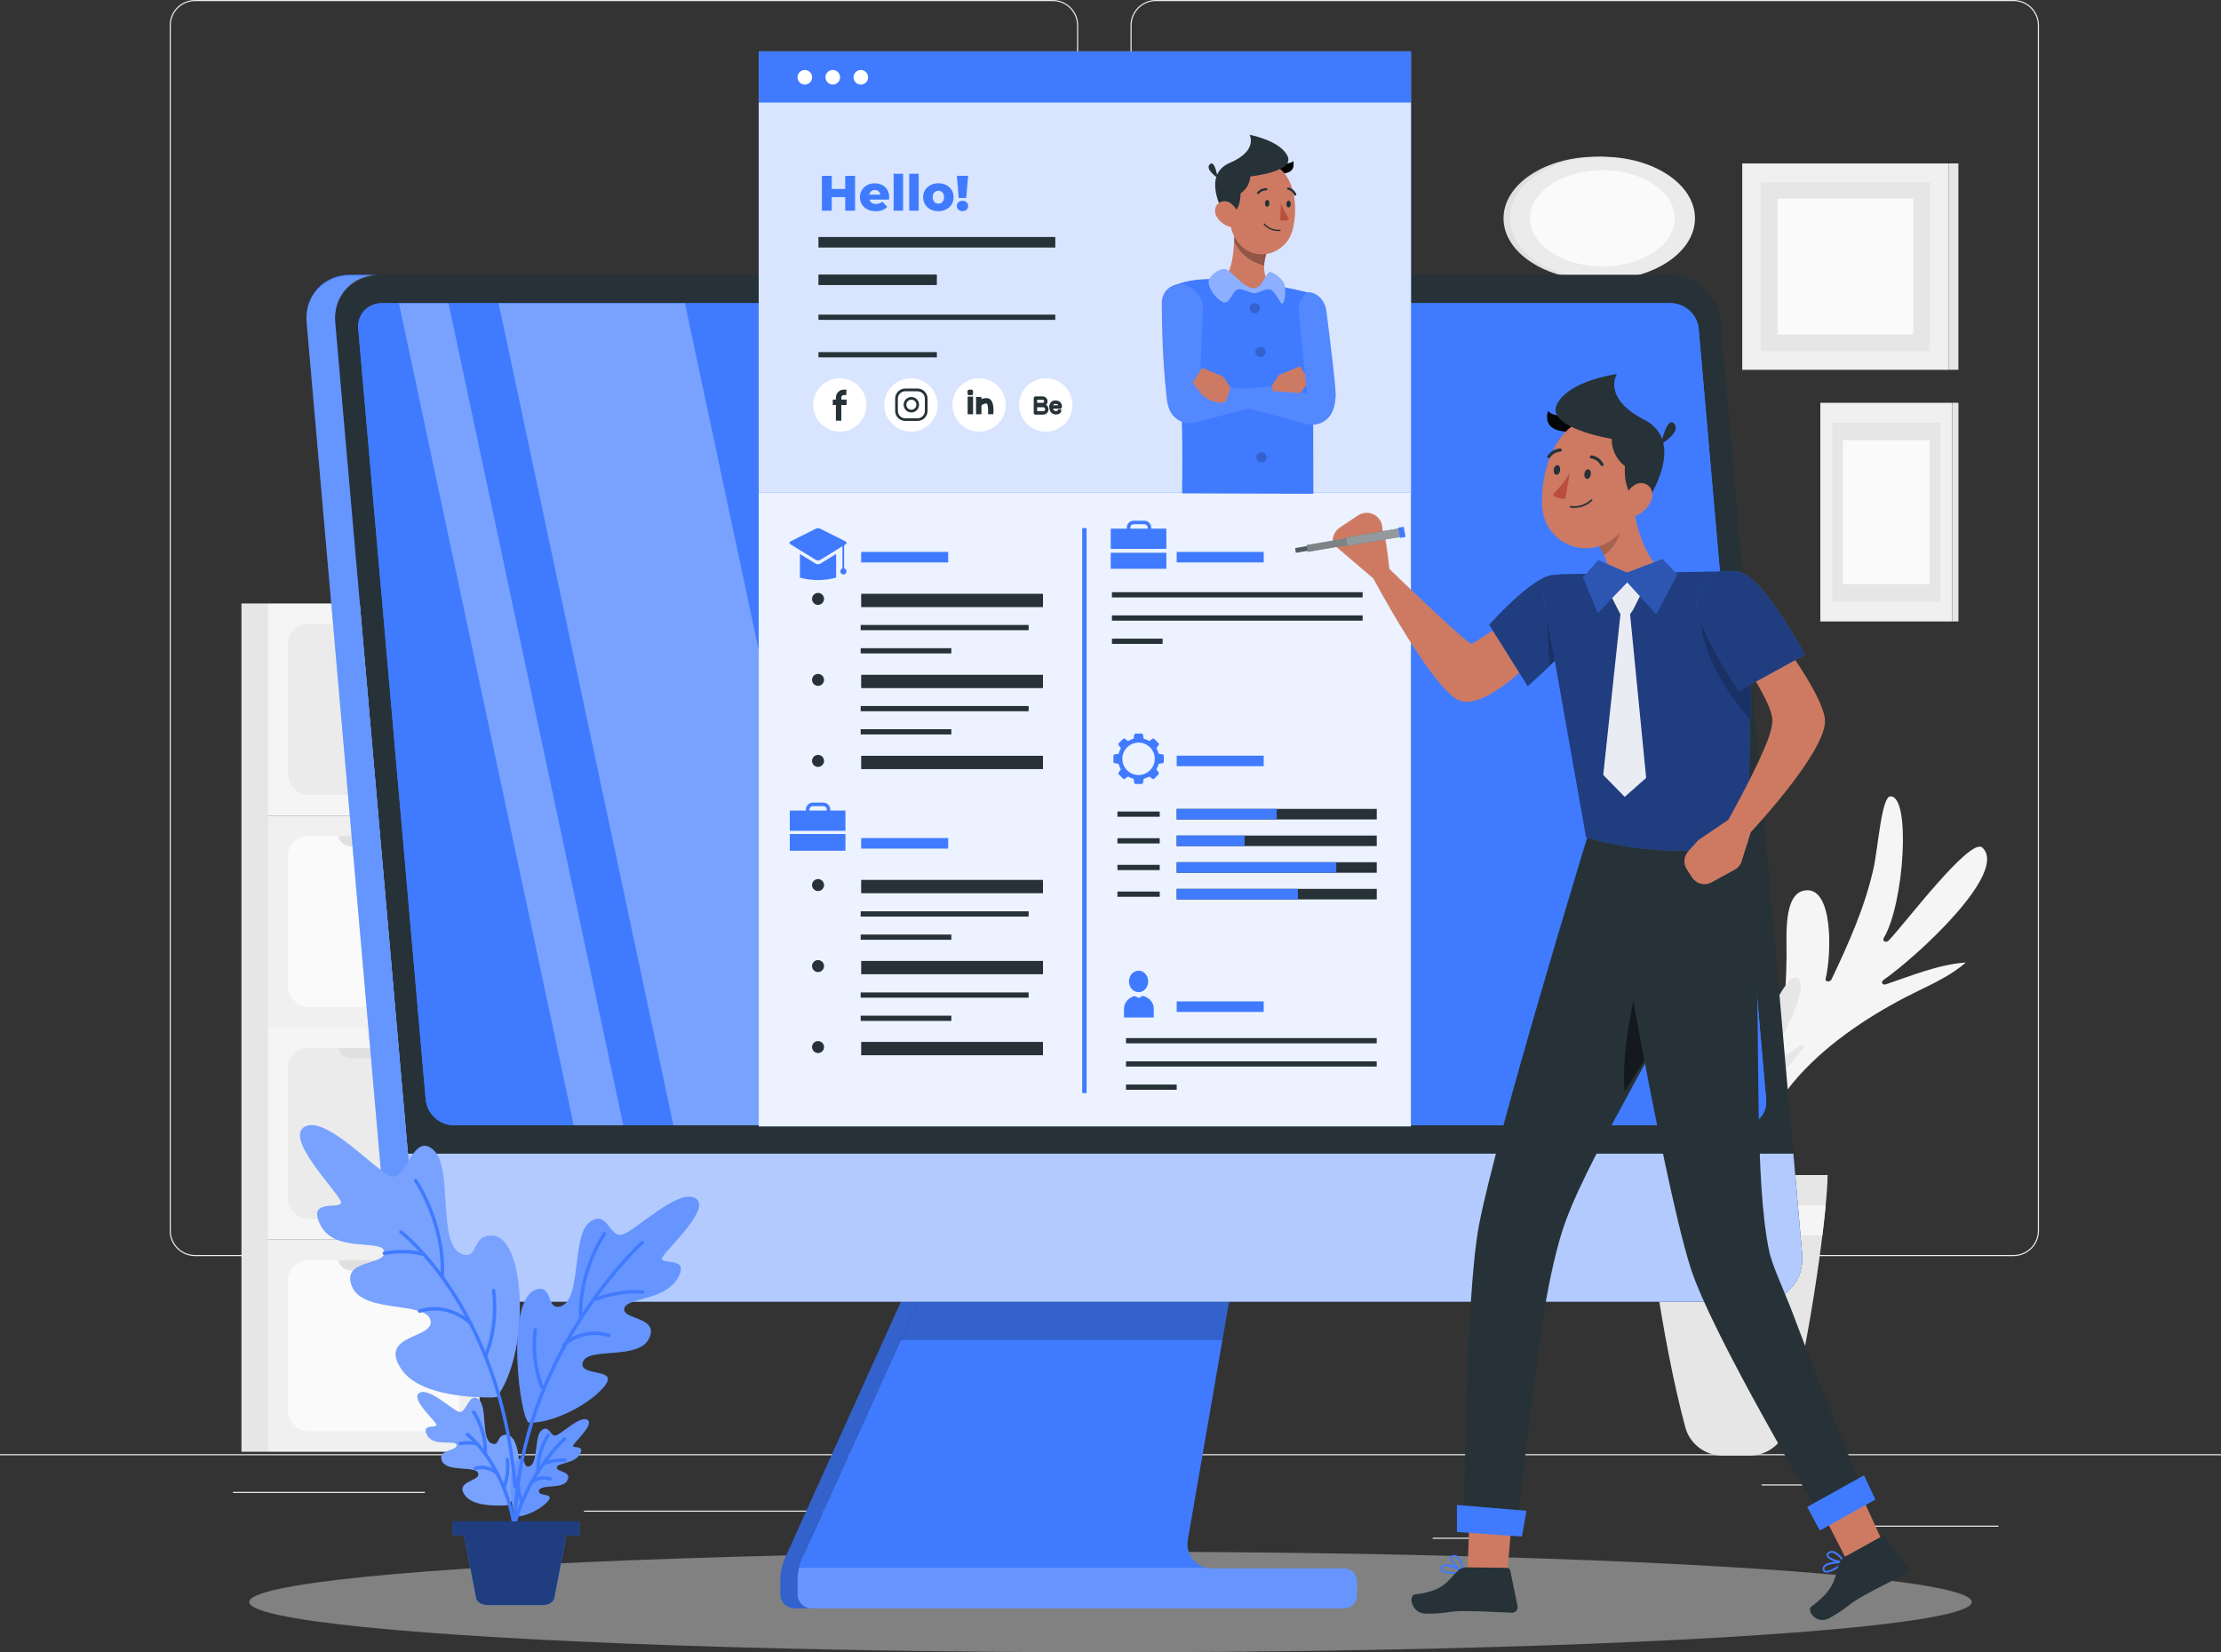<?xml version="1.0" encoding="UTF-8"?> <svg xmlns="http://www.w3.org/2000/svg" id="_Слой_2" data-name="Слой 2" viewBox="0 0 500 372.06"><rect x="0" y="0" width="500" height="372.06" fill="#333333" stroke="none"/> <defs> <style> .cls-1, .cls-2, .cls-3, .cls-4, .cls-5, .cls-6, .cls-7, .cls-8, .cls-9, .cls-10, .cls-11, .cls-12, .cls-13, .cls-14, .cls-15, .cls-16, .cls-17, .cls-18, .cls-19, .cls-20, .cls-21, .cls-22, .cls-23, .cls-24 { stroke-width: 0px; } .cls-1, .cls-25, .cls-6 { opacity: .9; } .cls-2, .cls-6, .cls-10, .cls-15, .cls-16, .cls-24 { fill: #fff; } .cls-2, .cls-11, .cls-26 { opacity: .4; } .cls-3, .cls-22 { fill: #407bff; } .cls-4 { isolation: isolate; } .cls-4, .cls-27, .cls-14, .cls-22, .cls-24 { opacity: .2; } .cls-5 { fill: #e6e6e6; } .cls-8, .cls-28 { opacity: .3; } .cls-9 { fill: #e0e0e0; } .cls-10, .cls-20 { opacity: .5; } .cls-11, .cls-12 { fill: #f5f5f5; } .cls-13 { fill: #f0f0f0; } .cls-29 { opacity: .8; } .cls-16 { opacity: .6; } .cls-17 { fill: #fafafa; } .cls-18 { fill: #263238; } .cls-30 { opacity: .1; } .cls-19 { fill: #ba4d3c; } .cls-21 { fill: #ebebeb; } .cls-23 { fill: #ce7a63; } </style> </defs> <g id="Character"> <g> <rect class="cls-21" x="416.78" y="343.54" width="33.12" height=".25"></rect> <rect class="cls-21" x="322.53" y="346.26" width="8.69" height=".25"></rect> <rect class="cls-21" x="396.59" y="334.26" width="19.19" height=".25"></rect> <rect class="cls-21" x="52.46" y="335.94" width="43.19" height=".25"></rect> <rect class="cls-21" x="104.56" y="335.94" width="6.33" height=".25"></rect> <rect class="cls-21" x="131.47" y="340.16" width="93.68" height=".25"></rect> <path class="cls-21" d="m237.01,282.85H43.91c-3.15,0-5.71-2.56-5.71-5.71V5.71c0-3.15,2.56-5.71,5.71-5.71h193.1c3.15,0,5.71,2.56,5.71,5.71v271.43c0,3.15-2.56,5.71-5.71,5.71ZM43.91.25c-3.01,0-5.46,2.45-5.46,5.46v271.43c0,3.01,2.45,5.46,5.46,5.46h193.1c3.01,0,5.46-2.45,5.46-5.46V5.71c0-3.01-2.45-5.46-5.46-5.46H43.91Z"></path> <path class="cls-21" d="m453.31,282.85h-193.1c-3.15,0-5.71-2.56-5.71-5.71V5.71c0-3.15,2.56-5.71,5.71-5.71h193.1c3.15,0,5.71,2.56,5.71,5.71v271.43c0,3.15-2.56,5.71-5.71,5.71ZM260.21.25c-3.01,0-5.46,2.45-5.46,5.46v271.43c0,3.01,2.45,5.46,5.46,5.46h193.1c3.01,0,5.46-2.45,5.46-5.46V5.71c0-3.01-2.45-5.46-5.46-5.46h-193.1Z"></path> <rect class="cls-21" y="327.45" width="500" height=".25"></rect> <g> <g> <path class="cls-12" d="m385.89,267.24c-.11-.09-.17-.23-.18-.38-.12-2.66-1.72-28.76-17.7-46.64-13.52-15.13.35-4.33,6.37.53.48.39,1.15-.18.83-.71-4.24-7.17-14.89-26.13-11.2-29.82,3.49-3.49,10.69,13.82,13.91,22.22.23.61,1.14.39,1.07-.26-.93-8.89-2.28-27.47,2.73-26.82,4.96.65,3.57,25.2,2.59,37.22-.05.67.89.85,1.09.21,2.24-7.39,6.49-18.32,11.49-15.43,7.4,4.29-10.89,19.33-9.75,35.67,1.12,16.01,1.42,26.51-1.26,24.2Z"></path> <path class="cls-12" d="m395.49,269.65c.06,0,.13-.25.1-.43-3.49-22.12,19.93-38.2,36.38-46.16,3.66-1.77,7.46-3.6,10.59-6.32-6.1.41-12.18,2.96-18.02,4.92-.77.26-1.17-.54-.51-1,7.46-5.18,28.23-24.24,22.25-29.79-2.71-2.51-17.62,17.38-21.13,20.95-.57.57-1.47.06-1.07-.6,4.63-7.75,6.16-32.19,1.47-31.89-1.99.13-2.74,11.58-3.78,16.24-1.95,8.73-5.62,16.92-9.44,24.95-.34.71-1.52.59-1.34-.12,1.33-5.34,1.82-21.01-4.75-19.88-4.77.82-4,10.04-4.05,14.99-.08,8.77-.81,17.77-4.59,25.58-2.57,5.32-5.78,29.01-2.09,28.57Z"></path> <path class="cls-5" d="m390.19,272.11c.07-.06.11-.16.12-.25.08-1.79,1.16-19.3,11.88-31.3,9.08-10.15-.23-2.91-4.27.36-.32.26-.77-.12-.56-.48,2.85-4.81,9.99-17.54,7.52-20.01-2.34-2.34-7.18,9.28-9.34,14.92-.16.41-.77.26-.72-.17.62-5.97,1.53-18.44-1.83-18-3.33.43-2.4,16.92-1.74,24.99.04.45-.6.57-.73.14-1.5-4.96-4.36-12.3-7.71-10.36-4.97,2.88,7.31,12.98,6.54,23.94-.75,10.75-.95,17.8.85,16.25Z"></path> <path class="cls-5" d="m402.28,321.36c5.52-20.6,9.16-49.61,9.16-56.76h-41.21c0,7.15,3.64,36.16,9.16,56.76,1.02,3.79,4.46,6.41,8.38,6.41h6.13c3.92,0,7.36-2.62,8.38-6.41Z"></path> <path class="cls-12" d="m410.25,278.24c.31-2.5.56-4.79.75-6.79h-40.33c.19,2,.44,4.29.75,6.79h38.83Z"></path> </g> <g> <rect class="cls-12" x="60.2" y="135.89" width="47.75" height="47.75" transform="translate(168.16 319.53) rotate(180)"></rect> <rect class="cls-21" x="64.81" y="140.5" width="38.54" height="38.54" rx="4.6" ry="4.6" transform="translate(168.16 319.53) rotate(180)"></rect> <path class="cls-9" d="m92.03,140.5c-.28,1.31-1.45,2.3-2.84,2.3h-10.23c-1.39,0-2.56-.99-2.84-2.3h15.9Z"></path> <rect class="cls-13" x="60.2" y="183.64" width="47.75" height="47.75" transform="translate(168.16 415.04) rotate(180)"></rect> <rect class="cls-17" x="64.81" y="188.25" width="38.54" height="38.54" rx="4.6" ry="4.6" transform="translate(168.16 415.04) rotate(180)"></rect> <path class="cls-9" d="m92.03,188.25c-.28,1.31-1.45,2.3-2.84,2.3h-10.23c-1.39,0-2.56-.99-2.84-2.3h15.9Z"></path> <rect class="cls-12" x="60.2" y="231.4" width="47.75" height="47.75" transform="translate(168.16 510.55) rotate(180)"></rect> <rect class="cls-21" x="64.81" y="236.01" width="38.54" height="38.54" rx="4.6" ry="4.6" transform="translate(168.16 510.55) rotate(180)"></rect> <path class="cls-9" d="m92.03,236.01c-.28,1.31-1.45,2.3-2.84,2.3h-10.23c-1.39,0-2.56-.99-2.84-2.3h15.9Z"></path> <rect class="cls-13" x="60.2" y="279.15" width="47.75" height="47.75" transform="translate(168.16 606.06) rotate(180)"></rect> <rect class="cls-17" x="64.81" y="283.76" width="38.54" height="38.54" rx="4.6" ry="4.6" transform="translate(168.16 606.06) rotate(180)"></rect> <path class="cls-9" d="m92.03,283.76c-.28,1.31-1.45,2.3-2.84,2.3h-10.23c-1.39,0-2.56-.99-2.84-2.3h15.9Z"></path> <rect class="cls-5" x="54.35" y="135.89" width="5.85" height="191.02" transform="translate(114.56 462.8) rotate(180)"></rect> </g> <g> <g> <rect class="cls-13" x="392.22" y="36.81" width="46.47" height="46.47"></rect> <rect class="cls-5" x="438.69" y="36.81" width="2.2" height="46.47" transform="translate(879.57 120.08) rotate(180)"></rect> <rect class="cls-5" x="396.42" y="41.01" width="38.06" height="38.06"></rect> <rect class="cls-17" x="400.16" y="44.75" width="30.58" height="30.58"></rect> </g> <g> <rect class="cls-13" x="409.8" y="90.7" width="29.68" height="49.24"></rect> <rect class="cls-5" x="439.48" y="90.7" width="1.4" height="49.24" transform="translate(880.37 230.64) rotate(180)"></rect> <rect class="cls-5" x="412.48" y="95.15" width="24.31" height="40.33"></rect> <rect class="cls-17" x="414.87" y="99.12" width="19.53" height="32.4"></rect> </g> <g> <ellipse class="cls-9" cx="359.32" cy="49.16" rx="20.84" ry="13.86"></ellipse> <ellipse class="cls-21" cx="360.74" cy="49.16" rx="20.84" ry="13.86"></ellipse> <ellipse class="cls-17" cx="360.74" cy="49.16" rx="16.29" ry="10.83"></ellipse> </g> </g> </g> <ellipse id="_Path_" data-name="&amp;lt;Path&amp;gt;" class="cls-11" cx="250" cy="360.74" rx="193.89" ry="11.32"></ellipse> <g> <g> <g> <path class="cls-3" d="m179.54,355.69v3.34c0,1.73,1.4,3.14,3.14,3.14h119.92c1.6,0,2.89-1.29,2.89-2.89v-3.22c0-1.6-1.29-2.89-2.89-2.89h-29.82c-3.39,0-5.96-3.05-5.38-6.39l10.46-60.44h-68.12l-29.17,64.54c-.68,1.51-1.04,3.15-1.04,4.81Z"></path> <path class="cls-24" d="m179.84,353.06c-.2.86-.31,1.74-.31,2.63v3.34c0,1.73,1.41,3.14,3.14,3.14h119.93c1.6,0,2.89-1.29,2.89-2.89v-3.22c0-1.6-1.29-2.89-2.89-2.89h-29.83c-.39,0-.76-.04-1.12-.12h-91.82Z"></path> <g> <path class="cls-3" d="m176.72,350.88l29.17-64.54h3.86l-29.17,64.54c-.68,1.51-1.04,3.15-1.04,4.81v3.34c0,1.73,1.4,3.14,3.14,3.14h-3.86c-1.73,0-3.14-1.4-3.14-3.14v-3.34c0-1.66.35-3.3,1.04-4.81Z"></path> <g class="cls-27"> <path class="cls-7" d="m176.72,350.88l29.17-64.54h3.86l-29.17,64.54c-.68,1.51-1.04,3.15-1.04,4.81v3.34c0,1.73,1.4,3.14,3.14,3.14h-3.86c-1.73,0-3.14-1.4-3.14-3.14v-3.34c0-1.66.35-3.3,1.04-4.81Z"></path> </g> </g> <polygon class="cls-14" points="209.74 286.35 277.85 286.35 275.18 301.77 202.77 301.77 209.74 286.35"></polygon> </g> <g> <g> <path class="cls-18" d="m105.39,293.12h290.62c5.87,0,10.21-4.76,9.7-10.62l-18.37-210.01c-.51-5.87-5.69-10.62-11.55-10.62H85.15c-5.87,0-10.21,4.76-9.7,10.62l18.37,210.01c.51,5.87,5.69,10.62,11.55,10.62Z"></path> <path class="cls-3" d="m403.72,259.79l1.99,22.71c.51,5.87-3.83,10.62-9.7,10.62H105.39c-5.87,0-11.04-4.76-11.55-10.62l-1.99-22.71h311.87Z"></path> </g> <path class="cls-3" d="m102.1,253.37h290.24c3.18,0,5.54-2.58,5.26-5.76l-15.19-173.57c-.28-3.18-3.08-5.76-6.27-5.76H85.91c-3.18,0-5.54,2.58-5.26,5.76l15.19,173.57c.28,3.18,3.08,5.76,6.26,5.76Z"></path> <path class="cls-3" d="m102.1,253.37h290.24c3.18,0,5.54-2.58,5.26-5.76l-15.19-173.57c-.28-3.18-3.08-5.76-6.27-5.76H85.91c-3.18,0-5.54,2.58-5.26,5.76l15.19,173.57c.28,3.18,3.08,5.76,6.26,5.76Z"></path> <g> <path class="cls-3" d="m78.73,61.87h6.43c-5.87,0-10.21,4.76-9.7,10.62l18.37,210.01c.51,5.87,5.69,10.62,11.55,10.62h-6.43c-5.87,0-11.04-4.76-11.55-10.62l-18.37-210.01c-.51-5.87,3.83-10.62,9.7-10.62Z"></path> <path class="cls-22" d="m78.73,61.87h6.43c-5.87,0-10.21,4.76-9.7,10.62l18.37,210.01c.51,5.87,5.69,10.62,11.55,10.62h-6.43c-5.87,0-11.04-4.76-11.55-10.62l-18.37-210.01c-.51-5.87,3.83-10.62,9.7-10.62Z"></path> </g> <g class="cls-28"> <polygon class="cls-15" points="89.81 68.28 100.97 68.28 140.31 253.37 129.15 253.37 89.81 68.28"></polygon> <polygon class="cls-15" points="151.59 253.37 112.25 68.28 154.19 68.28 193.54 253.37 151.59 253.37"></polygon> </g> </g> <path class="cls-16" d="m403.72,259.79l1.99,22.71c.51,5.87-3.83,10.62-9.7,10.62H105.39c-5.87,0-11.04-4.76-11.55-10.62l-1.99-22.71h311.87Z"></path> </g> <path class="cls-24" d="m78.73,62.07h6.43c-5.87,0-10.21,4.76-9.7,10.62l18.37,210.01c.51,5.87,5.69,10.62,11.55,10.62h-6.43c-5.87,0-11.04-4.76-11.55-10.62l-18.37-210.01c-.51-5.87,3.83-10.62,9.7-10.62Z"></path> </g> <g> <g> <path class="cls-3" d="m114.83,338.53c-.04.06.29.36-.82.43-2.73.18-7.55.12-9.29-2.19-2.49-3.31,3.47-3.15,2.94-4.99-.53-1.85-6.98-.16-8.15-2.79-1.17-2.62,3.47-2.22,3.3-3.58-.18-1.36-5.12.53-6.65-2.24-1.53-2.78,2.7-1.38,2.04-2.53-.66-1.15-5.94-5.87-3.71-7.01,2.23-1.14,7.18,3.8,8.84,4.3,1.66.5,2.2-4.48,4.36-2.88,2.16,1.61.49,9.15,3.04,10.02,1.9.65.93-2.02,3.3-1.98,3.21.06,3.96,10.56.81,15.44Z"></path> <g class="cls-28"> <path class="cls-15" d="m114.83,338.53c-.04.06.29.36-.82.43-2.73.18-7.55.12-9.29-2.19-2.49-3.31,3.47-3.15,2.94-4.99-.53-1.85-6.98-.16-8.15-2.79-1.17-2.62,3.47-2.22,3.3-3.58-.18-1.36-5.12.53-6.65-2.24-1.53-2.78,2.7-1.38,2.04-2.53-.66-1.15-5.94-5.87-3.71-7.01,2.23-1.14,7.18,3.8,8.84,4.3,1.66.5,2.2-4.48,4.36-2.88,2.16,1.61.49,9.15,3.04,10.02,1.9.65.93-2.02,3.3-1.98,3.21.06,3.96,10.56.81,15.44Z"></path> </g> </g> <g> <path class="cls-3" d="m116.13,341.47c2.11.13,5.79-1.67,7.29-3.51,1.52-1.87-2.57-.85-2.09-2.35.48-1.5,5.41-.16,6.42-2.29,1.01-2.13-2.6-1.79-2.41-2.9.19-1.1,3.9-.72,5.2-2.97,1.3-2.26-2.03-1.11-1.48-2.04.56-.94,4.83-4.79,3.15-5.7-1.68-.92-5.71,3.11-7.02,3.53-1.31.41-1.48-2.5-3.22-1.19-1.74,1.31-.75,7.43-2.76,8.14-1.5.53-.75-2.22-2.47-1.59-3.01,1.1-1.48,12.82-.63,12.87Z"></path> <g class="cls-27"> <path class="cls-15" d="m116.13,341.47c2.11.13,5.79-1.67,7.29-3.51,1.52-1.87-2.57-.85-2.09-2.35.48-1.5,5.41-.16,6.42-2.29,1.01-2.13-2.6-1.79-2.41-2.9.19-1.1,3.9-.72,5.2-2.97,1.3-2.26-2.03-1.11-1.48-2.04.56-.94,4.83-4.79,3.15-5.7-1.68-.92-5.71,3.11-7.02,3.53-1.31.41-1.48-2.5-3.22-1.19-1.74,1.31-.75,7.43-2.76,8.14-1.5.53-.75-2.22-2.47-1.59-3.01,1.1-1.48,12.82-.63,12.87Z"></path> </g> </g> <g> <path class="cls-3" d="m112.35,313.82c-.09.13.62.86-1.8.86-5.96,0-16.47-.83-20.2-6.4-5.33-7.96,7.66-6.72,6.57-11.03-1.09-4.31-15.21-1.41-17.69-7.6-2.48-6.19,7.64-4.59,7.3-7.74-.34-3.15-11.18.47-14.43-6.13-3.25-6.6,5.93-2.76,4.53-5.5-1.4-2.73-12.78-14.35-7.88-16.63,4.89-2.28,15.54,9.79,19.15,11.18,3.62,1.39,4.93-9.97,9.59-5.96,4.66,4.01.8,21.08,6.33,23.45,4.12,1.76,2.09-4.5,7.25-4.05,7,.61,8.33,24.82,1.3,35.54Z"></path> <g class="cls-28"> <path class="cls-15" d="m112.35,313.82c-.09.13.62.86-1.8.86-5.96,0-16.47-.83-20.2-6.4-5.33-7.96,7.66-6.72,6.57-11.03-1.09-4.31-15.21-1.41-17.69-7.6-2.48-6.19,7.64-4.59,7.3-7.74-.34-3.15-11.18.47-14.43-6.13-3.25-6.6,5.93-2.76,4.53-5.5-1.4-2.73-12.78-14.35-7.88-16.63,4.89-2.28,15.54,9.79,19.15,11.18,3.62,1.39,4.93-9.97,9.59-5.96,4.66,4.01.8,21.08,6.33,23.45,4.12,1.76,2.09-4.5,7.25-4.05,7,.61,8.33,24.82,1.3,35.54Z"></path> </g> </g> <g> <path class="cls-3" d="m119.13,320.32c4.89.31,13.45-3.87,16.93-8.15,3.53-4.34-5.96-1.97-4.85-5.45,1.12-3.48,12.55-.37,14.91-5.32,2.35-4.95-6.03-4.16-5.59-6.72.44-2.57,9.05-1.66,12.06-6.91,3.01-5.24-4.72-2.57-3.43-4.74,1.29-2.17,11.22-11.11,7.32-13.24-3.9-2.13-13.25,7.23-16.29,8.19-3.04.96-3.44-5.81-7.47-2.76-4.03,3.05-1.74,17.25-6.4,18.91-3.47,1.23-1.74-5.15-5.74-3.69-7,2.55-3.44,29.76-1.46,29.89Z"></path> <g class="cls-27"> <path class="cls-15" d="m119.13,320.32c4.89.31,13.45-3.87,16.93-8.15,3.53-4.34-5.96-1.97-4.85-5.45,1.12-3.48,12.55-.37,14.91-5.32,2.35-4.95-6.03-4.16-5.59-6.72.44-2.57,9.05-1.66,12.06-6.91,3.01-5.24-4.72-2.57-3.43-4.74,1.29-2.17,11.22-11.11,7.32-13.24-3.9-2.13-13.25,7.23-16.29,8.19-3.04.96-3.44-5.81-7.47-2.76-4.03,3.05-1.74,17.25-6.4,18.91-3.47,1.23-1.74-5.15-5.74-3.69-7,2.55-3.44,29.76-1.46,29.89Z"></path> </g> </g> <g> <g> <g> <path class="cls-3" d="m115.95,335.07s.02,0,.03,0c.21-.02.37-.2.35-.42-3.25-40.18-25.61-57.37-25.84-57.54-.17-.13-.41-.09-.54.08-.13.17-.09.41.08.54.22.17,22.31,17.17,25.53,56.98.02.2.19.36.39.36Z"></path> <path class="cls-3" d="m95.51,282.88c.16,0,.31-.1.36-.25.07-.2-.03-.42-.23-.5-.14-.05-3.53-1.28-9.19-.31-.21.04-.35.24-.32.45.04.21.24.35.45.32,5.45-.92,8.76.27,8.79.28.04.02.09.02.13.02Z"></path> <path class="cls-3" d="m99.57,287.91c.2,0,.38-.16.39-.37.61-12.09-6-21.82-6.07-21.92-.12-.18-.36-.22-.54-.1-.18.12-.22.36-.1.54.07.09,6.53,9.62,5.93,21.44-.01.21.15.4.37.41,0,0,.01,0,.02,0Z"></path> <path class="cls-3" d="m106.01,298.42c.1,0,.2-.04.27-.11.15-.15.16-.39,0-.55-.05-.05-5.04-5.05-11.92-2.9-.2.06-.32.28-.25.49.06.2.28.32.49.25,6.44-2.02,11.09,2.65,11.13,2.7.08.08.18.12.28.12Z"></path> <path class="cls-3" d="m109.3,305.71c.14,0,.28-.08.35-.22.12-.25,2.91-6.22,1.86-14.94-.03-.21-.21-.37-.43-.34-.21.02-.36.22-.34.43,1.02,8.48-1.76,14.46-1.79,14.52-.09.19,0,.42.18.52.05.03.11.04.17.04Z"></path> </g> <g> <path class="cls-3" d="m115.21,349.34c.2,0,.37-.16.39-.36l.94-10.57c2.92-35.15,28.05-58.1,28.31-58.33.16-.14.17-.39.03-.55-.14-.16-.39-.17-.55-.03-.26.23-25.61,23.38-28.56,58.85l-.94,10.57c-.02.21.14.4.36.41,0,0,.02,0,.03,0Z"></path> <path class="cls-3" d="m134.34,292.9s.04,0,.06,0c.03,0,.08-.02.11-.04l.13-.05c3.22-1.18,6.78-1.72,10.02-1.52.22.02.4-.15.41-.36.01-.21-.15-.4-.36-.41-3.35-.21-7.03.34-10.34,1.56l-.13.05s-.05.02-.07.03c-.16.07-.25.24-.22.42.03.19.2.32.38.32Z"></path> <path class="cls-3" d="m130.73,297.3s.01,0,.02,0c.21,0,.38-.19.37-.41-.51-10.43,5.22-18.76,5.28-18.84.12-.18.08-.42-.1-.54-.18-.12-.42-.08-.54.1-.06.08-5.94,8.62-5.42,19.32.01.21.18.37.39.37Z"></path> <path class="cls-3" d="m126.96,303.17c.09,0,.19-.03.26-.1.04-.04,4.12-3.75,9.8-1.98.21.07.42-.05.48-.25.06-.2-.05-.42-.26-.49-6.12-1.9-10.38,1.99-10.56,2.16-.16.15-.16.39-.02.55.08.08.18.12.28.12Z"></path> <path class="cls-3" d="m122.08,312.91c.06,0,.11-.01.17-.04.19-.09.28-.32.19-.52-.02-.05-2.47-5.36-1.56-12.83.03-.21-.12-.41-.34-.43-.21-.03-.41.12-.43.34-.94,7.7,1.52,13.03,1.63,13.25.07.14.21.22.35.22Z"></path> </g> </g> <g> <g> <path class="cls-3" d="m115.62,343.09s.05,0,.07,0c.21-.04.35-.24.31-.45-2.59-13.85-10.48-19.89-10.55-19.95-.17-.13-.41-.09-.54.08-.13.17-.09.41.08.54.08.06,7.72,5.94,10.26,19.47.03.19.2.32.38.32Z"></path> <path class="cls-3" d="m107.48,325.56c.16,0,.31-.1.36-.25.07-.2-.03-.42-.23-.5-.06-.02-1.57-.57-4.07-.15-.21.04-.35.24-.32.45.04.21.24.35.45.32,2.28-.39,3.66.1,3.68.11.04.02.09.02.13.02Z"></path> <path class="cls-3" d="m109.23,327.73c.2,0,.38-.16.39-.37.27-5.28-2.53-9.4-2.65-9.58-.12-.18-.36-.22-.54-.1-.18.12-.22.36-.1.54.03.04,2.77,4.09,2.52,9.1-.01.21.15.4.37.41,0,0,.01,0,.02,0Z"></path> <path class="cls-3" d="m112,332.26c.1,0,.2-.04.27-.11.15-.15.16-.39,0-.55-.09-.09-2.27-2.27-5.36-1.31-.2.06-.32.28-.25.49.06.2.28.32.49.25,2.64-.83,4.55,1.09,4.57,1.11.08.08.18.12.28.12Z"></path> <path class="cls-3" d="m113.42,335.4c.14,0,.28-.08.35-.22.05-.11,1.28-2.74.82-6.56-.03-.21-.21-.37-.43-.34-.21.02-.36.22-.34.43.43,3.58-.74,6.11-.75,6.13-.09.19,0,.42.18.52.05.03.11.04.17.04Z"></path> </g> <g> <path class="cls-3" d="m115.92,343.43c.17,0,.33-.11.37-.29,3.03-11.52,10.98-18.77,11.06-18.84.16-.14.17-.39.03-.55-.14-.16-.39-.17-.55-.03-.08.07-8.19,7.46-11.29,19.22-.05.21.07.42.28.47.03,0,.07.01.1.01Z"></path> <path class="cls-3" d="m122.3,329.57c-.04-.2.08-.39.27-.45.02,0,.04-.02.05-.02,1.46-.54,3.07-.78,4.55-.69.21.01.38.2.36.41-.01.21-.2.38-.41.36-1.37-.09-2.87.14-4.23.64l-.05.02s-.06.02-.08.03c-.03,0-.05,0-.08,0-.18,0-.34-.13-.38-.31Zm.18-.41s.05-.02.08-.04c-.03,0-.06.02-.08.04Zm.12-.05h0,0Z"></path> <path class="cls-3" d="m121.13,331.77s.01,0,.02,0c.21,0,.38-.19.37-.41-.22-4.41,2.21-7.94,2.23-7.98.12-.18.08-.42-.1-.54-.17-.12-.42-.08-.54.1-.11.15-2.6,3.78-2.37,8.46.01.21.18.37.39.37Z"></path> <path class="cls-3" d="m119.51,334.3c.09,0,.19-.03.26-.1.07-.06,1.69-1.53,4-.81.2.07.42-.05.48-.25.06-.2-.05-.42-.25-.48-2.75-.86-4.68.9-4.76.98-.16.15-.16.39-.02.55.08.08.18.12.28.12Z"></path> <path class="cls-3" d="m117.41,338.5c.06,0,.11-.01.16-.04.19-.09.28-.32.19-.52-.01-.02-1.04-2.26-.65-5.4.03-.21-.12-.41-.34-.43-.21-.03-.41.12-.43.34-.41,3.38.67,5.73.72,5.83.07.14.21.22.35.22Z"></path> </g> </g> </g> <g> <path class="cls-3" d="m109.8,361.42h12.37c1.32,0,2.44-.68,2.61-1.6l3.31-17.19h-24.21l3.31,17.19c.18.92,1.29,1.6,2.61,1.6Z"></path> <path class="cls-3" d="m101.87,342.57v3.16h2.61l2.71,14.09c.17.92,1.29,1.6,2.61,1.6h12.37c1.32,0,2.43-.69,2.61-1.6l2.71-14.09h3.01v-3.16h-28.63Z"></path> <path class="cls-20" d="m101.87,342.57v3.16h2.61l2.71,14.09c.17.92,1.29,1.6,2.61,1.6h12.37c1.32,0,2.43-.69,2.61-1.6l2.71-14.09h3.01v-3.16h-28.63Z"></path> </g> </g> <g> <g> <rect class="cls-3" x="170.81" y="11.58" width="146.82" height="242.06"></rect> <g class="cls-25"> <rect class="cls-15" x="170.81" y="11.58" width="146.82" height="242.06"></rect> </g> <rect class="cls-3" x="243.63" y="118.92" width=".99" height="127.23"></rect> <g> <g> <g> <rect class="cls-18" x="264.9" y="182.15" width="45.04" height="2.37"></rect> <rect class="cls-18" x="264.9" y="188.15" width="45.04" height="2.37"></rect> <rect class="cls-18" x="264.9" y="194.16" width="45.04" height="2.37"></rect> <rect class="cls-18" x="264.9" y="200.16" width="45.04" height="2.37"></rect> <rect class="cls-3" x="264.9" y="170.16" width="19.59" height="2.37"></rect> </g> <g> <rect class="cls-3" x="264.9" y="182.15" width="22.52" height="2.37"></rect> <rect class="cls-3" x="264.9" y="188.15" width="15.29" height="2.37"></rect> <rect class="cls-3" x="264.9" y="194.16" width="35.93" height="2.37"></rect> <rect class="cls-3" x="264.9" y="200.16" width="27.3" height="2.37"></rect> </g> </g> <g> <rect class="cls-18" x="251.56" y="182.74" width="9.52" height="1.18"></rect> <rect class="cls-18" x="251.56" y="188.75" width="9.52" height="1.18"></rect> <rect class="cls-18" x="251.56" y="194.75" width="9.52" height="1.18"></rect> <rect class="cls-18" x="251.56" y="200.76" width="9.52" height="1.18"></rect> </g> <path class="cls-3" d="m250.94,171.86l.88.14c.11.44.28.86.52,1.25l-.51.71c-.09.13-.08.31.04.43l.94.94c.11.11.3.13.43.04l.71-.51c.39.23.81.41,1.25.52l.14.88c.03.16.16.28.33.28h1.33c.16,0,.3-.12.33-.28l.14-.88c.44-.11.86-.28,1.25-.52l.71.51c.13.09.31.08.43-.04l.94-.94c.11-.11.13-.3.04-.43l-.51-.71c.23-.39.41-.81.52-1.25l.88-.14c.16-.03.28-.16.28-.33v-1.33c0-.16-.12-.3-.28-.33l-.88-.14c-.11-.44-.28-.86-.52-1.25l.51-.71c.09-.13.08-.31-.04-.43l-.94-.94c-.12-.11-.3-.13-.43-.04l-.71.51c-.39-.23-.81-.41-1.25-.52l-.14-.88c-.03-.16-.16-.28-.33-.28h-1.33c-.16,0-.3.12-.33.28l-.14.88c-.44.11-.86.28-1.25.52l-.71-.51c-.13-.09-.31-.08-.43.04l-.94.94c-.11.11-.13.3-.04.43l.51.71c-.23.39-.41.81-.52,1.25l-.88.14c-.16.03-.28.16-.28.33v1.33c0,.16.12.3.28.33Zm5.38-4.64c2.01,0,3.65,1.64,3.65,3.65s-1.64,3.65-3.65,3.65-3.65-1.64-3.65-3.65,1.64-3.65,3.65-3.65Z"></path> </g> <g> <ellipse class="cls-3" cx="256.32" cy="221" rx="2.16" ry="2.42"></ellipse> <path class="cls-3" d="m253.04,229.13v-1.98c0-1.35,1-2.49,2.37-2.87l.98.43.86-.46c.58.13,1.1.41,1.51.77.61.54.98,1.29.98,2.12v1.98h-6.71Z"></path> </g> <g> <rect class="cls-3" x="177.8" y="182.52" width="12.53" height="4.56"></rect> <rect class="cls-3" x="177.8" y="187.8" width="12.53" height="3.77"></rect> <path class="cls-3" d="m186.91,183.69h-.79v-1.4c0-.42-.34-.76-.76-.76h-2.39c-.42,0-.76.34-.76.76v1.4h-.79v-1.4c0-.85.69-1.55,1.55-1.55h2.39c.85,0,1.55.69,1.55,1.55v1.4Z"></path> </g> <g> <rect class="cls-3" x="250.05" y="119.04" width="12.53" height="4.56"></rect> <rect class="cls-3" x="250.05" y="124.47" width="12.53" height="3.61"></rect> <path class="cls-3" d="m259.16,120.2h-.79v-1.4c0-.42-.34-.76-.76-.76h-2.39c-.42,0-.76.34-.76.76v1.4h-.79v-1.4c0-.85.69-1.55,1.55-1.55h2.39c.85,0,1.55.69,1.55,1.55v1.4Z"></path> </g> <g> <path class="cls-3" d="m190.38,122.56l-2.15,1.32-3.55,2.18c-.28.18-.76.18-1.04,0l-3.55-2.18-2.15-1.32c-.29-.17-.29-.47,0-.64l5.7-2.85c.28-.17.76-.17,1.04,0l5.7,2.85c.29.17.29.47,0,.64Z"></path> <path class="cls-3" d="m188.23,124.75v5.32s0,0,0,0c-2.67.73-5.48.73-8.15,0h0v-5.32s3.55,2.18,3.55,2.18c.28.18.76.18,1.04,0l3.55-2.18Z"></path> <rect class="cls-3" x="189.65" y="122.41" width=".39" height="6.7"></rect> <path class="cls-3" d="m189.18,128.66c0,.39.31.7.7.7s.7-.31.7-.7-.31-.7-.7-.7-.7.31-.7.7Z"></path> </g> <rect class="cls-3" x="264.9" y="225.5" width="19.59" height="2.37"></rect> <rect class="cls-3" x="264.9" y="124.28" width="19.59" height="2.37"></rect> <g> <rect class="cls-18" x="253.49" y="233.76" width="56.44" height="1.18"></rect> <rect class="cls-18" x="253.49" y="238.99" width="56.44" height="1.18"></rect> <rect class="cls-18" x="253.49" y="244.22" width="11.41" height="1.18"></rect> </g> <g> <rect class="cls-18" x="193.76" y="140.73" width="37.81" height="1.18"></rect> <rect class="cls-18" x="193.76" y="145.96" width="20.41" height="1.18"></rect> </g> <g> <rect class="cls-18" x="193.76" y="158.98" width="37.81" height="1.18"></rect> <rect class="cls-18" x="193.76" y="164.2" width="20.41" height="1.18"></rect> </g> <g> <rect class="cls-18" x="193.76" y="205.21" width="37.81" height="1.18"></rect> <rect class="cls-18" x="193.76" y="210.44" width="20.41" height="1.18"></rect> </g> <g> <rect class="cls-18" x="193.76" y="223.48" width="37.81" height="1.18"></rect> <rect class="cls-18" x="193.76" y="228.71" width="20.41" height="1.18"></rect> </g> <g> <rect class="cls-18" x="250.32" y="133.35" width="56.44" height="1.18"></rect> <rect class="cls-18" x="250.32" y="138.58" width="56.44" height="1.18"></rect> <rect class="cls-18" x="250.32" y="143.81" width="11.41" height="1.18"></rect> </g> <rect class="cls-3" x="193.87" y="124.28" width="19.59" height="2.37"></rect> <g> <g> <rect class="cls-18" x="193.87" y="133.71" width="40.93" height="3"></rect> <circle class="cls-18" cx="184.16" cy="134.86" r="1.35"></circle> </g> <g> <rect class="cls-18" x="193.87" y="151.95" width="40.93" height="3"></rect> <circle class="cls-18" cx="184.16" cy="153.1" r="1.35"></circle> </g> <g> <rect class="cls-18" x="193.87" y="170.19" width="40.93" height="3"></rect> <circle class="cls-18" cx="184.16" cy="171.34" r="1.35"></circle> </g> </g> <rect class="cls-3" x="193.87" y="188.72" width="19.59" height="2.37"></rect> <g> <g> <rect class="cls-18" x="193.87" y="198.14" width="40.93" height="3"></rect> <circle class="cls-18" cx="184.16" cy="199.3" r="1.35"></circle> </g> <g> <rect class="cls-18" x="193.87" y="216.38" width="40.93" height="3"></rect> <circle class="cls-18" cx="184.16" cy="217.54" r="1.35"></circle> </g> <g> <rect class="cls-18" x="193.87" y="234.62" width="40.93" height="3"></rect> <circle class="cls-18" cx="184.16" cy="235.78" r="1.35"></circle> </g> </g> <g> <rect class="cls-3" x="170.81" y="23.08" width="146.82" height="87.82"></rect> <g class="cls-29"> <rect class="cls-15" x="170.81" y="23.08" width="146.82" height="87.82"></rect> </g> </g> <g> <g> <path class="cls-15" d="m195.07,91.19c0,3.32-2.69,6-6,6s-6-2.69-6-6,2.69-6,6-6,6,2.69,6,6Z"></path> <path class="cls-15" d="m211.08,91.19c0,3.32-2.69,6-6,6s-6-2.69-6-6,2.69-6,6-6,6,2.69,6,6Z"></path> <path class="cls-15" d="m226.42,91.19c0,3.32-2.69,6-6,6s-6-2.69-6-6,2.69-6,6-6,6,2.69,6,6Z"></path> <path class="cls-15" d="m241.43,91.19c0,3.32-2.69,6-6,6s-6-2.69-6-6,2.69-6,6-6,6,2.69,6,6Z"></path> <g> <rect class="cls-18" x="187.48" y="89.98" width="3.11" height="1.22"></rect> <path class="cls-18" d="m189.4,94.74h-1.22v-5.23c0-.98.8-1.77,1.77-1.77h.58v1.22h-.58c-.3,0-.55.25-.55.55v5.23Z"></path> </g> <g> <rect class="cls-18" x="217.84" y="89.31" width="1.22" height="3.97"></rect> <rect class="cls-18" x="219.73" y="89.4" width="1.22" height="3.88"></rect> <path class="cls-18" d="m222.42,93.28s0-.05,0-.11c.12-1.69-.18-2.24-.27-2.3-.72-.04-1.2.37-1.37.56l-.9-.83c.29-.31,1.11-1.04,2.36-.94,1.08.08,1.55,1.29,1.39,3.6l-1.23.02Z"></path> <rect class="cls-18" x="217.82" y="87.75" width="1.23" height="1.24" rx=".32" ry=".32"></rect> </g> <g> <path class="cls-18" d="m205.17,92.88c-.96,0-1.74-.78-1.74-1.74s.78-1.74,1.74-1.74,1.74.78,1.74,1.74-.78,1.74-1.74,1.74Zm0-2.88c-.62,0-1.13.51-1.13,1.13s.51,1.13,1.13,1.13,1.13-.51,1.13-1.13-.51-1.13-1.13-1.13Z"></path> <path class="cls-18" d="m206.55,94.79h-2.76c-1.25,0-2.27-1.02-2.27-2.27v-2.76c0-1.25,1.02-2.27,2.27-2.27h2.76c1.25,0,2.27,1.02,2.27,2.27v2.76c0,1.25-1.02,2.27-2.27,2.27Zm-2.76-6.68c-.91,0-1.66.74-1.66,1.66v2.76c0,.91.74,1.66,1.66,1.66h2.76c.91,0,1.66-.74,1.66-1.66v-2.76c0-.91-.74-1.66-1.66-1.66h-2.76Z"></path> </g> <g> <path class="cls-18" d="m233.1,93.37c-.1,0-.2-.04-.27-.11-.08-.08-.12-.19-.11-.29v-3.32c0-.21.17-.38.38-.38h1.63c.61,0,1.1.49,1.1,1.1,0,.31-.12.58-.33.78.33.21.55.59.55,1.01,0,.32-.13.63-.36.86-.23.23-.53.34-.86.35-1.18-.02-1.52,0-1.62,0-.04.01-.07.02-.11.02Zm.61-.79c.28,0,.65,0,1.14.01.1,0,.23-.04.31-.13.08-.08.13-.19.13-.31,0-.24-.2-.44-.44-.44h-1.37v.86c.07,0,.14,0,.23,0Zm-.23-1.87h1.25c.19,0,.34-.15.34-.34s-.15-.34-.34-.34h-1.25v.68Z"></path> <g> <path class="cls-18" d="m238.67,92.03h-2.07c-.21,0-.38-.17-.38-.38,0-.07,0-.74.47-1.16.19-.17.53-.37,1.07-.31.47.05.82.22,1.05.52.33.44.25.96.24,1.01-.03.18-.19.32-.38.32Zm-1.61-.76h1.19s-.03-.07-.06-.11c-.1-.12-.27-.2-.51-.22-.21-.02-.37.02-.48.12-.06.06-.11.13-.14.21Z"></path> <path class="cls-18" d="m237.68,93.33c-.71,0-1.44-.51-1.45-1.65v-.38s.76-.01.76-.01v.38c.02.83.53.9.69.9.28,0,.41-.07.46-.11v-.27s.76-.03.76-.03v.38s0,.1-.01.14c-.02.07-.22.66-1.21.66Z"></path> </g> </g> </g> <g> <rect class="cls-18" x="184.25" y="53.37" width="53.32" height="2.37"></rect> <rect class="cls-18" x="184.25" y="61.82" width="26.66" height="2.37"></rect> <rect class="cls-18" x="184.25" y="70.85" width="53.32" height="1.18"></rect> <rect class="cls-18" x="184.25" y="79.29" width="26.66" height="1.18"></rect> <g> <path class="cls-3" d="m192.5,39.6v7.85h-2.22v-3.06h-3.03v3.06h-2.22v-7.85h2.22v2.95h3.03v-2.95h2.22Z"></path> <path class="cls-3" d="m200.16,44.95h-4.42c.18.62.71.98,1.49.98.59,0,.99-.17,1.4-.53l1.12,1.17c-.58.65-1.44.99-2.59.99-2.17,0-3.57-1.34-3.57-3.15s1.42-3.13,3.34-3.13c1.8,0,3.25,1.14,3.25,3.15,0,.16-.02.36-.03.53Zm-4.45-1.12h2.49c-.11-.64-.58-1.04-1.25-1.04s-1.12.4-1.25,1.04Z"></path> <path class="cls-3" d="m201.18,39.13h2.13v8.32h-2.13v-8.32Z"></path> <path class="cls-3" d="m204.69,39.13h2.13v8.32h-2.13v-8.32Z"></path> <path class="cls-3" d="m207.82,44.4c0-1.83,1.45-3.13,3.43-3.13s3.43,1.3,3.43,3.13-1.42,3.15-3.43,3.15-3.43-1.31-3.43-3.15Zm4.71,0c0-.92-.55-1.44-1.28-1.44s-1.28.52-1.28,1.44.56,1.46,1.28,1.46,1.28-.53,1.28-1.46Z"></path> <path class="cls-3" d="m215.4,46.37c0-.66.53-1.16,1.28-1.16s1.27.49,1.27,1.16-.52,1.18-1.27,1.18-1.28-.53-1.28-1.18Zm.01-6.78h2.54l-.43,4.99h-1.69l-.41-4.99Z"></path> </g> </g> </g> <rect class="cls-3" x="170.81" y="11.58" width="146.82" height="11.5"></rect> <g> <g class="cls-27"> <path class="cls-7" d="m264.6,82.39c4.66-5.67,3.1-12.13,3.1-12.13h-1.74l-2.95,2.24h0c.49,2.91,1.06,6.46,1.58,9.89Z"></path> </g> <g> <g> <path class="cls-3" d="m266.12,111.1s.14-10.57-.05-16.13c-.03-.73-.06-1.38-.09-1.9-.43-5.99-3.22-22.25-3.89-26.11-.11-.59.12-1.18.57-1.57.66-.57,1.48-1.03,2.41-1.39,1.97-.77,4.48-1.11,7.21-1.17,1.78-.04,3.64.03,5.51.18.38.03.77.06,1.16.11,1.73.16,3.46.39,5.1.65.73.11,1.45.23,2.14.35,1.08.19,2.11.38,3.06.58,2.15.43,3.91.84,5.03,1.12.03,0,.07.01.1.02.31.07.57.24.78.45,0,0,0,0,0,0,.26.29.42.67.42,1.08l.05,23.4v4.86s.04,15.56.04,15.56l-29.56-.09Z"></path> <g class="cls-27"> <path class="cls-7" d="m283.64,69.44c-.02.64-.56,1.13-1.19,1.11-.64-.02-1.13-.56-1.11-1.19.02-.64.56-1.13,1.19-1.11.64.02,1.13.56,1.11,1.19Z"></path> </g> <g class="cls-27"> <path class="cls-7" d="m284.89,79.28c-.02.64-.56,1.13-1.19,1.11-.64-.02-1.13-.56-1.11-1.19.02-.64.56-1.13,1.19-1.11.64.02,1.13.56,1.11,1.19Z"></path> </g> <g class="cls-27"> <path class="cls-7" d="m285.59,91.17c-.02.64-.56,1.13-1.19,1.11-.64-.02-1.13-.56-1.11-1.19.02-.64.56-1.13,1.19-1.11.64.02,1.13.56,1.11,1.19Z"></path> </g> <g class="cls-27"> <path class="cls-7" d="m285.14,103.01c-.02.64-.56,1.13-1.19,1.11-.64-.02-1.13-.56-1.11-1.19.02-.64.56-1.13,1.19-1.11.64.02,1.13.56,1.11,1.19Z"></path> </g> <g> <path class="cls-23" d="m276.55,61.36l1.48,1.99,2.89,1.91,1.73.43,2.69-.8,1.18-.12.24-.18c-2.69-1.95-2.5-5.13-1.51-7.87l-7.57-7.93c.31,3.43.39,9.02-1.13,12.57Z"></path> <g class="cls-28"> <path class="cls-7" d="m284.59,59.78c.05-1.03.3-2.08.66-3.07l-4.63-4.85-2.81-1.3h0c.06,1.19.08,2.51.03,3.85.95,1.95,2.89,4.4,6.75,5.38Z"></path> </g> <g> <path class="cls-18" d="m287.17,38.97s4.74.9,3.96-2.72c0,0-.28,1.06-5.48.56s1.52,2.16,1.52,2.16Z"></path> <g class="cls-25"> <path class="cls-7" d="m287.17,38.97s4.74.9,3.96-2.72c0,0-.28,1.06-5.48.56s1.52,2.16,1.52,2.16Z"></path> </g> </g> <path class="cls-23" d="m276.62,43.98c.14,5.25-.03,8.33,2.53,11.11,3.84,4.18,10.4,1.98,11.81-3.19,1.28-4.69.82-12.47-4.24-14.73-3.6-1.63-7.84-.03-9.47,3.58-.46,1.02-.67,2.13-.63,3.24Z"></path> <path class="cls-18" d="m284.77,45.77c-.01.43.2.78.48.79.28,0,.52-.33.53-.76.01-.43-.2-.78-.48-.79-.28,0-.52.33-.53.75Z"></path> <path class="cls-18" d="m289.59,45.93c-.01.42.2.78.48.79.28,0,.52-.33.53-.75.01-.42-.2-.78-.48-.79s-.52.33-.53.76Z"></path> <path class="cls-18" d="m283.18,43.71s-.09-.01-.12-.03c-.1-.09-.12-.24-.04-.35.5-.64,1.27-.99,2.07-.97.14.01.24.14.23.28-.01.14-.14.24-.28.23h0c-.64-.02-1.25.27-1.63.78-.06.06-.15.09-.23.07Z"></path> <path class="cls-18" d="m291.53,44.05c-.08-.01-.16-.07-.19-.15-.24-.59-.75-1.02-1.36-1.18-.14-.02-.23-.15-.21-.29.02-.14.15-.23.29-.21.79.18,1.44.73,1.76,1.48.06.12,0,.27-.12.32,0,0,0,0,0,0-.05.02-.11.03-.16.02Z"></path> <path class="cls-18" d="m287.31,52.01c.29.03.58.04.86.02.08,0,.15-.08.14-.16,0,0,0,0,0,0,0-.08-.07-.14-.16-.14-1.29.11-2.56-.39-3.42-1.36-.05-.07-.14-.08-.21-.03-.07.05-.08.14-.03.21.71.83,1.72,1.36,2.81,1.47Z"></path> <path class="cls-19" d="m288.36,45.7c.45,1.28,1.08,2.5,1.87,3.61-.78.66-2,.31-2,.31l.13-3.92Z"></path> </g> <path class="cls-3" d="m272.08,63.39c.14-1.2,2.6-3.26,4.01-2.7,1.41.56,3.75,4.08,6.03,4.22,2.28.14,2.8-4.03,4-3.62,1.2.41,2.58,1.66,2.95,2.56.42,1.05.4,4.96-.68,4.45,0,0-1.47-2.79-2.4-3.12-.86-.31-2.66.83-3.58.84-1,0-2.99-1.22-3.9-.82-.92.4-1.74,2.96-2.74,2.92-1.5-.07-3.87-3.24-3.69-4.73Z"></path> <g class="cls-26"> <path class="cls-15" d="m272.08,63.39c.14-1.2,2.6-3.26,4.01-2.7,1.41.56,3.75,4.08,6.03,4.22,2.28.14,2.8-4.03,4-3.62,1.2.41,2.58,1.66,2.95,2.56.42,1.05.4,4.96-.68,4.45,0,0-1.47-2.79-2.4-3.12-.86-.31-2.66.83-3.58.84-1,0-2.99-1.22-3.9-.82-.92.4-1.74,2.96-2.74,2.92-1.5-.07-3.87-3.24-3.69-4.73Z"></path> </g> <g> <path class="cls-23" d="m286.61,89.91c3.52,1.52,6.34-1.65,6.34-1.65l-5.05-3.81-2.37,3.6,1.08,1.86Z"></path> <polygon class="cls-23" points="287.9 84.45 292.94 88.25 294.77 85.78 292.65 82.49 287.9 84.45"></polygon> </g> <g> <path class="cls-3" d="m261.56,68.11c-.01,2.74.04,5.47.14,8.22.08,2.08.17,4.16.32,6.24.15,2.08.31,4.18.56,6.3l.08.78.04.4.1.65c.11.58.28,1.14.53,1.68.38.83.97,1.54,1.72,2.06.81.55,1.75.85,2.73.86.63.01,1.27-.08,1.88-.28l17.75-4.78s-1.23-2.96-1.02-3.29c-.99.16-10.33.85-16.37,1.29l.08-1.52c.03-.7.74-17.67.74-17.67,0-2.29-2.74-5.06-5.03-5.09-2.33-.03-4.25,1.84-4.26,4.17Z"></path> <g class="cls-30"> <path class="cls-15" d="m261.56,68.11c-.01,2.74.04,5.47.14,8.22.08,2.08.17,4.16.32,6.24.15,2.08.31,4.18.56,6.3l.08.78.04.4.1.65c.11.58.28,1.14.53,1.68.38.83.97,1.54,1.72,2.06.81.55,1.75.85,2.73.86.63.01,1.27-.08,1.88-.28l17.75-4.78s-1.23-2.96-1.02-3.29c-.99.16-10.33.85-16.37,1.29l.08-1.52c.03-.7.74-17.67.74-17.67,0-2.29-2.74-5.06-5.03-5.09-2.33-.03-4.25,1.84-4.26,4.17Z"></path> </g> <path class="cls-3" d="m286.4,86.94c.07-.01.09-.02.07-.03-.04-.01-.06,0-.07.03Z"></path> </g> </g> <g> <path class="cls-18" d="m277.31,48.35s1.96-.96,1.96-4.81c0,0,2.04-1.19,2.21-3.81,0,0,9.97-.99,8.4-4.53-1.57-3.54-8.58-4.86-8.58-4.86,0,0,2.04,3.57-4.46,6.34-6.5,2.78-1.33,11.38-1.33,11.38l1.8.29Z"></path> <path class="cls-18" d="m274.13,40.07s-2.93-1.94-1.77-3.07c1.15-1.13,1.77,3.07,1.77,3.07Z"></path> </g> <path class="cls-23" d="m273.9,48.79c.67,1.14,1.76,1.96,3.03,2.3,1.7.43,2.51-1.1,2-2.68-.45-1.42-1.89-3.36-3.57-3.09-1.68.27-2.27,2.05-1.46,3.46Z"></path> </g> <g> <g> <path class="cls-23" d="m276.67,90.25c-3.52,1.52-6.34-1.65-6.34-1.65l5.05-3.81,2.37,3.6-1.08,1.86Z"></path> <polygon class="cls-23" points="275.37 84.79 270.34 88.59 268.5 86.13 270.63 82.83 275.37 84.79"></polygon> </g> <g> <path class="cls-3" d="m300.69,89.21l-.08.78-.04.4-.1.65c-.11.58-.28,1.14-.53,1.68-.38.83-.97,1.54-1.72,2.06-.76.52-1.65.82-2.58.85-.05,0-.1,0-.15,0-.63.01-1.27-.08-1.88-.28l-12.61-3.4-5.14-1.39s0-.02.02-.05c.13-.31.8-1.97.97-2.8.05-.22.06-.38.02-.44.04,0,.08.02.15.02.39.05,1.26.13,2.44.23,1.61.14,3.79.31,6.1.47.34.03.69.05,1.04.08,2.08.16,4.21.31,6.08.44.19.02,1.35.05,1.53.07l-1.9-19.21c0-.06.11-.13.12-.19.06-1.06.68-2.19,1.55-3.1.09-.1.18-.19.28-.28.03,0,.07.01.1.02.79-.05,1.49.21,2.07.59,1.21.78,1.96,2.09,2.15,3.51.61,4.73,2.27,17.86,2.1,19.28Z"></path> <g class="cls-30"> <path class="cls-15" d="m300.69,89.21l-.08.78-.04.4-.1.65c-.11.58-.28,1.14-.53,1.68-.38.83-.97,1.54-1.72,2.06-.76.52-1.65.82-2.58.85-.05,0-.1,0-.15,0-.63.01-1.27-.08-1.88-.28l-12.61-3.4-5.14-1.39s0-.02.02-.05c.13-.31.8-1.97.97-2.8.05-.22.06-.38.02-.44.04,0,.08.02.15.02.39.05,1.26.13,2.44.23,1.61.14,3.79.31,6.1.47.34.03.69.05,1.04.08,2.08.16,4.21.31,6.08.44.19.02,1.35.05,1.53.07l-1.9-19.21c0-.06.11-.13.12-.19.06-1.06.68-2.19,1.55-3.1.09-.1.18-.19.28-.28.03,0,.07.01.1.02.79-.05,1.49.21,2.07.59,1.21.78,1.96,2.09,2.15,3.51.61,4.73,2.27,17.86,2.1,19.28Z"></path> </g> <path class="cls-3" d="m276.88,87.28c-.07-.01-.09-.02-.07-.03.04-.01.06,0,.07.03Z"></path> </g> </g> </g> </g> <g> <path class="cls-15" d="m182.82,17.4c0,.91-.74,1.64-1.64,1.64s-1.64-.74-1.64-1.64.74-1.64,1.64-1.64,1.64.74,1.64,1.64Z"></path> <path class="cls-15" d="m189.12,17.4c0,.91-.74,1.64-1.64,1.64s-1.64-.74-1.64-1.64.74-1.64,1.64-1.64,1.64.74,1.64,1.64Z"></path> <path class="cls-15" d="m195.43,17.4c0,.91-.74,1.64-1.64,1.64s-1.64-.74-1.64-1.64.74-1.64,1.64-1.64,1.64.74,1.64,1.64Z"></path> </g> </g> <g> <g> <g> <g> <polygon class="cls-23" points="340.72 338 339.29 354.64 330.36 354.11 331.02 336.82 340.72 338"></polygon> <polygon class="cls-23" points="416.91 332.02 423.76 347.11 415.92 351.64 408.11 336.42 416.91 332.02"></polygon> <path class="cls-18" d="m357.4,188.33s-20.52,67.01-24.44,87.53c-3.1,16.22-3.32,66.23-3.32,66.23l11.93,1.03s2.75-24.14,5.51-44.11c1.21-8.74,3.03-16.68,4.51-21.45,4.86-15.65,22.56-42.44,28.23-57.76,1.96-5.29,2.58-30.68,2.58-30.68l-24.99-.79Z"></path> <polygon class="cls-3" points="343.64 340.2 327.98 338.89 328 344.97 342.62 346.01 343.64 340.2"></polygon> <path class="cls-20" d="m371.55,210.48l10.52,8.8c-2.45,4.75-12.84,20.92-16.32,26.53-1.2-13.46,5.79-35.33,5.79-35.33Z"></path> <path class="cls-18" d="m361.11,188.33s12.76,75.93,19.46,97.09c4.76,15.07,29.34,56.17,29.34,56.17l9.74-5.39s-9.29-22.31-15.74-39.63c-2.2-5.91-4.86-11.24-5.64-14.91-3.32-15.65-2.02-48.03-2.93-64.03-.29-5.08-1.69-28.73-1.69-28.73l-32.55-.59Z"></path> <polygon class="cls-3" points="419.64 332.21 422.19 337.67 409.7 344.64 406.84 339.34 419.64 332.21"></polygon> <g> <path class="cls-3" d="m326.88,354.4c-1.03-.01-2.09-.23-2.43-.71-.18-.28-.17-.65.02-.91.14-.24.36-.42.62-.49,1.38-.39,4.27,1.41,4.39,1.49.07.04.11.13.09.22-.02.09-.08.15-.16.17-.84.15-1.68.23-2.53.22Zm-1.31-1.74c-.13,0-.25.01-.38.05-.16.03-.31.13-.39.29-.15.26-.09.39-.04.46.38.58,2.47.62,4.01.43-.99-.62-2.08-1.04-3.21-1.23Z"></path> <path class="cls-3" d="m329.38,354.17s-.06,0-.08,0c-.99-.48-2.97-2.43-2.8-3.43.02-.24.19-.53.73-.58.39-.04.79.09,1.09.37,1.05.94,1.27,3.34,1.28,3.45,0,.08-.03.15-.09.19-.04.02-.09.02-.13,0Zm-2.02-3.62h-.11c-.35.02-.38.17-.39.22-.05.6,1.25,2.12,2.27,2.79-.1-1.01-.48-1.96-1.09-2.74-.19-.18-.43-.27-.68-.27h0Z"></path> <path class="cls-18" d="m330.26,352.94l9.03.11c.34,0,.64.26.71.62l1.62,7.91c.15.7-.26,1.39-.91,1.54-.08.02-.17.03-.25.03-3.26-.1-6.15-.32-10.21-.37-4.78-.05-3.57.57-9.2.59-3.39,0-4-4.13-2.57-4.32,6.58-.81,7.26-2.93,9.8-5.43.55-.48,1.25-.72,1.96-.68Z"></path> </g> <g> <path class="cls-3" d="m413.15,353.44c-.91.5-1.94.84-2.45.59-.28-.16-.43-.49-.38-.82.02-.28.14-.55.33-.74,1.05-1.04,4.37-.88,4.52-.87.08,0,.15.06.18.15.02.08,0,.18-.07.23-.67.55-1.38,1.04-2.13,1.46Zm-1.91-.89c-.11.06-.22.14-.31.23-.13.11-.21.27-.21.45-.02.3.08.39.16.43.59.33,2.44-.68,3.72-1.62-1.14-.06-2.28.11-3.36.51Z"></path> <path class="cls-3" d="m415.25,351.99s-.05.03-.08.03c-1.08.06-3.67-.68-3.95-1.65-.09-.22-.06-.57.39-.88.33-.23.73-.31,1.12-.21,1.34.31,2.57,2.34,2.63,2.43.04.06.04.15,0,.21-.03.04-.07.07-.12.07Zm-3.35-2.21l-.1.05c-.3.2-.25.35-.24.4.22.56,2.02,1.26,3.21,1.34-.52-.85-1.27-1.51-2.15-1.89-.24-.06-.5-.03-.71.1h0Z"></path> <path class="cls-18" d="m415.49,350.46l8-4.42c.3-.17.67-.09.89.2l4.86,6.22c.43.55.38,1.37-.13,1.83-.07.06-.14.11-.21.15-2.91,1.54-5.56,2.79-9.15,4.77-4.24,2.34-2.9,2.29-7.84,5.12-2.98,1.7-5.32-1.68-4.13-2.56,5.44-4.01,5.12-6.24,6.28-9.73.28-.7.79-1.27,1.43-1.59Z"></path> </g> </g> <g> <path class="cls-23" d="m340.11,139.47l-8.75,5.52c-.56.6-18.57-16.87-18.57-16.87,0,0-.62-5.43-.86-6.32l-.61-2.19c-.07-.24-.11-.49-.12-.75v-.06c-.11-1.87-1.66-3.33-3.53-3.33h0c-.7,0-1.39.21-1.97.6l-4.1,2.74c-1.21.81-1.8,2.29-1.48,3.72l9.06,7.74s12.49,23.52,18.85,27.23c5.87,3.42,18.54-10.35,18.54-10.35l-6.46-7.67Z"></path> <path class="cls-3" d="m355.93,132.26c-1.47-1.63-3.05-3.06-6.2-2.83-4.88.35-14.48,11.27-14.48,11.27l8.68,13.82s11.38-10.03,13.22-14.18c1.43-3.24.57-6.09-1.22-8.08Z"></path> <path class="cls-20" d="m355.93,132.26c-1.47-1.63-3.05-3.06-6.2-2.83-4.88.35-14.48,11.27-14.48,11.27l8.68,13.82s11.38-10.03,13.22-14.18c1.43-3.24.57-6.09-1.22-8.08Z"></path> <path class="cls-14" d="m348.84,149.96c-.35-5.5-.55-11.5-.55-11.5l4.16,7.87c-1.18,1.25-2.44,2.5-3.62,3.63Z"></path> <path class="cls-23" d="m366.44,130.27l-4.43-1.53c.03-1.25-.35-2.52-.94-3.77-.37-.77-.78-1.52-1.24-2.24l4.19-7.06,3.08-5.18c.61,5.16,2.35,13.9,6.25,17.16l-6.92,2.62Z"></path> <path class="cls-4" d="m359.84,122.74c.46.73.87,1.49,1.24,2.27,2.06-1.24,4.18-4.66,3.68-7.03-.16-.79-.4-1.56-.73-2.3l-4.19,7.06Z"></path> <g> <path class="cls-3" d="m394.56,132.75l-1.07,57.35-4.03.61c-10.83,1.64-21.89.9-32.41-2.17h0l-9.6-54.28c-.51-2.54,1.41-4.92,4-4.96l38.89-.68c2.32-.04,4.22,1.82,4.22,4.14Z"></path> <path class="cls-20" d="m394.56,132.75l-1.07,57.35-4.03.61c-10.83,1.64-21.89.9-32.41-2.17l-9.6-54.28c-.51-2.54,1.41-4.92,4-4.96l38.89-.68c2.32-.04,4.22,1.82,4.22,4.14Z"></path> </g> <path class="cls-14" d="m393.95,162.02c-11.06-12.77-11.06-22.04-11.06-22.04l11.61,3.62-.55,18.42Z"></path> <g> <path class="cls-18" d="m354.26,97.12s-7.27.95-5.75-4.61c0,0,.32,1.67,8.25,1.38,7.93-.29-2.5,3.23-2.5,3.23Z"></path> <path class="cls-1" d="m354.26,97.12s-7.27.95-5.75-4.61c0,0,.32,1.67,8.25,1.38,7.93-.29-2.5,3.23-2.5,3.23Z"></path> </g> <path class="cls-23" d="m369.84,106.32c-1.74,7.39-2.36,11.8-6.8,15.11-4.33,3.31-10.52,2.49-13.83-1.84-1.22-1.59-1.92-3.52-2.02-5.52-.48-6.91,2.44-17.84,10.27-19.82,5.31-1.49,10.82,1.6,12.31,6.91.47,1.69.5,3.46.06,5.16Z"></path> <path class="cls-18" d="m358.12,106.88c-.1.61-.51,1.05-.9.96-.39-.09-.63-.59-.54-1.19.1-.61.51-1.06.91-.96.4.1.63.59.53,1.19Z"></path> <path class="cls-18" d="m351.22,105.95c-.1.61-.5,1.05-.9.96-.4-.09-.63-.59-.54-1.2.1-.62.51-1.05.91-.96.4.09.63.59.53,1.2Z"></path> <path class="cls-19" d="m353.37,106.55c-1.05,1.76-2.32,3.38-3.79,4.8.9,1.14,2.82.96,2.82.96l.98-5.77Z"></path> <path class="cls-18" d="m358.17,112.48c-1.21,1.17-2.89,1.7-4.54,1.44-.1-.03-.21.02-.25.12-.03.1.02.21.12.25.02,0,.05.01.07,0,.25.04.51.07.77.07,1.53.04,3.02-.55,4.1-1.63.07-.07.07-.19,0-.27"></path> <path class="cls-18" d="m360.63,104.95c.06.01.12.01.17,0,.18-.09.25-.3.16-.48,0,0,0,0,0-.01-.51-1.05-1.52-1.77-2.67-1.92-.2-.02-.37.13-.38.32,0,0,0,0,0,.01-.02.2.13.37.32.38,0,0,0,0,.01,0,.9.13,1.67.69,2.09,1.49.05.12.17.2.31.2Z"></path> <path class="cls-18" d="m348.67,103.19c.12,0,.23-.05.3-.15.52-.78,1.37-1.28,2.31-1.34.2-.03.33-.22.3-.42-.03-.15-.15-.28-.3-.3h0c-1.17.06-2.24.68-2.89,1.65-.11.16-.08.38.08.5,0,0,0,0,0,0,.05.04.12.07.19.07Z"></path> <polygon class="cls-6" points="369.96 132.69 367.66 137.31 366.97 138.31 370.59 175.17 365.76 179.44 360.93 174.5 364.8 138.31 364.03 136.86 361.95 132.68 363.6 130.27 367.88 129.31 369.96 132.69"></polygon> <g> <polygon class="cls-3" points="374.29 125.86 366.28 128.94 359.79 126.11 356.37 130 359.72 138.01 366.33 131.14 372.88 138.31 377.58 129.35 374.29 125.86"></polygon> <polygon class="cls-8" points="374.29 125.86 366.28 128.94 359.79 126.11 356.37 130 359.72 138.01 366.33 131.14 372.88 138.31 377.58 129.35 374.29 125.86"></polygon> </g> <path class="cls-23" d="m402.33,146.02s8.8,11.96,8.52,16.63c-.45,7.45-16.72,24.76-16.72,24.76l-2.04,6.52c-.26.82-.82,1.5-1.57,1.91l-5.23,2.86c-1.52.83-3.41.35-4.35-1.1l-1.21-1.87c-.8-1.24-.68-2.87.3-3.98l2.04-2.3c.1-.11.2-.21.31-.31l6.7-4.53s5.25-9.35,8.13-16.08c1.08-2.52,1.81-4.83,1.79-6.43-.04-3.57-6.34-12.8-6.34-12.8l9.66-3.26Z"></path> <path class="cls-3" d="m385.03,129.41c1.79-1.27,5.95-1,7.9,0,5.15,2.66,13.45,18.01,13.45,18.01l-14.93,8.18s-8.92-13.42-9.35-18.74c-.18-2.2,1.13-6.18,2.93-7.46Z"></path> <path class="cls-20" d="m385.03,129.41c1.79-1.27,5.95-1,7.9,0,5.15,2.66,13.45,18.01,13.45,18.01l-14.93,8.18s-8.92-13.42-9.35-18.74c-.18-2.2,1.13-6.18,2.93-7.46Z"></path> <g> <g> <rect class="cls-18" x="291.63" y="123.16" width="2.96" height="1.06" transform="translate(-16.65 51.16) rotate(-9.7)"></rect> <rect class="cls-24" x="291.63" y="123.16" width="2.96" height="1.06" transform="translate(-16.65 51.16) rotate(-9.7)"></rect> </g> <g> <rect class="cls-18" x="294.21" y="121.89" width="9.85" height="1.56" transform="translate(-16.39 52.16) rotate(-9.7)"></rect> <rect class="cls-2" x="294.21" y="121.89" width="9.85" height="1.56" transform="translate(-16.39 52.16) rotate(-9.7)"></rect> </g> <g> <rect class="cls-18" x="303.07" y="119.99" width="12.19" height="1.94" transform="translate(-15.96 53.82) rotate(-9.7)"></rect> <rect class="cls-10" x="303.07" y="119.99" width="12.19" height="1.94" transform="translate(-15.96 53.82) rotate(-9.7)"></rect> </g> <rect class="cls-3" x="314.96" y="118.69" width="1.26" height="2.34" transform="translate(-15.68 54.89) rotate(-9.7)"></rect> </g> </g> </g> <path class="cls-18" d="m368.33,112.63s-2.88-1.68-2.52-7.66c0,0-2.99-2.04-2.98-6.14,0,0-15.03-2.47-12.31-7.83,2.72-5.36,13.48-6.77,13.48-6.77,0,0-3.43,5.36,6.16,10.29,9.59,4.93.93,17.83.93,17.83l-2.76.28Z"></path> <path class="cls-18" d="m373.93,100.03s4.62-2.75,2.98-4.62c-1.64-1.86-2.98,4.62-2.98,4.62Z"></path> </g> <path class="cls-23" d="m371.61,113c-.76,1.52-2.07,2.69-3.66,3.29-2.09.76-3.18-1.09-2.64-3.15.49-1.86,2.17-4.49,4.28-4.35,2.12.14,2.94,2.33,2.02,4.21Z"></path> </g> </g> </g> </svg> 